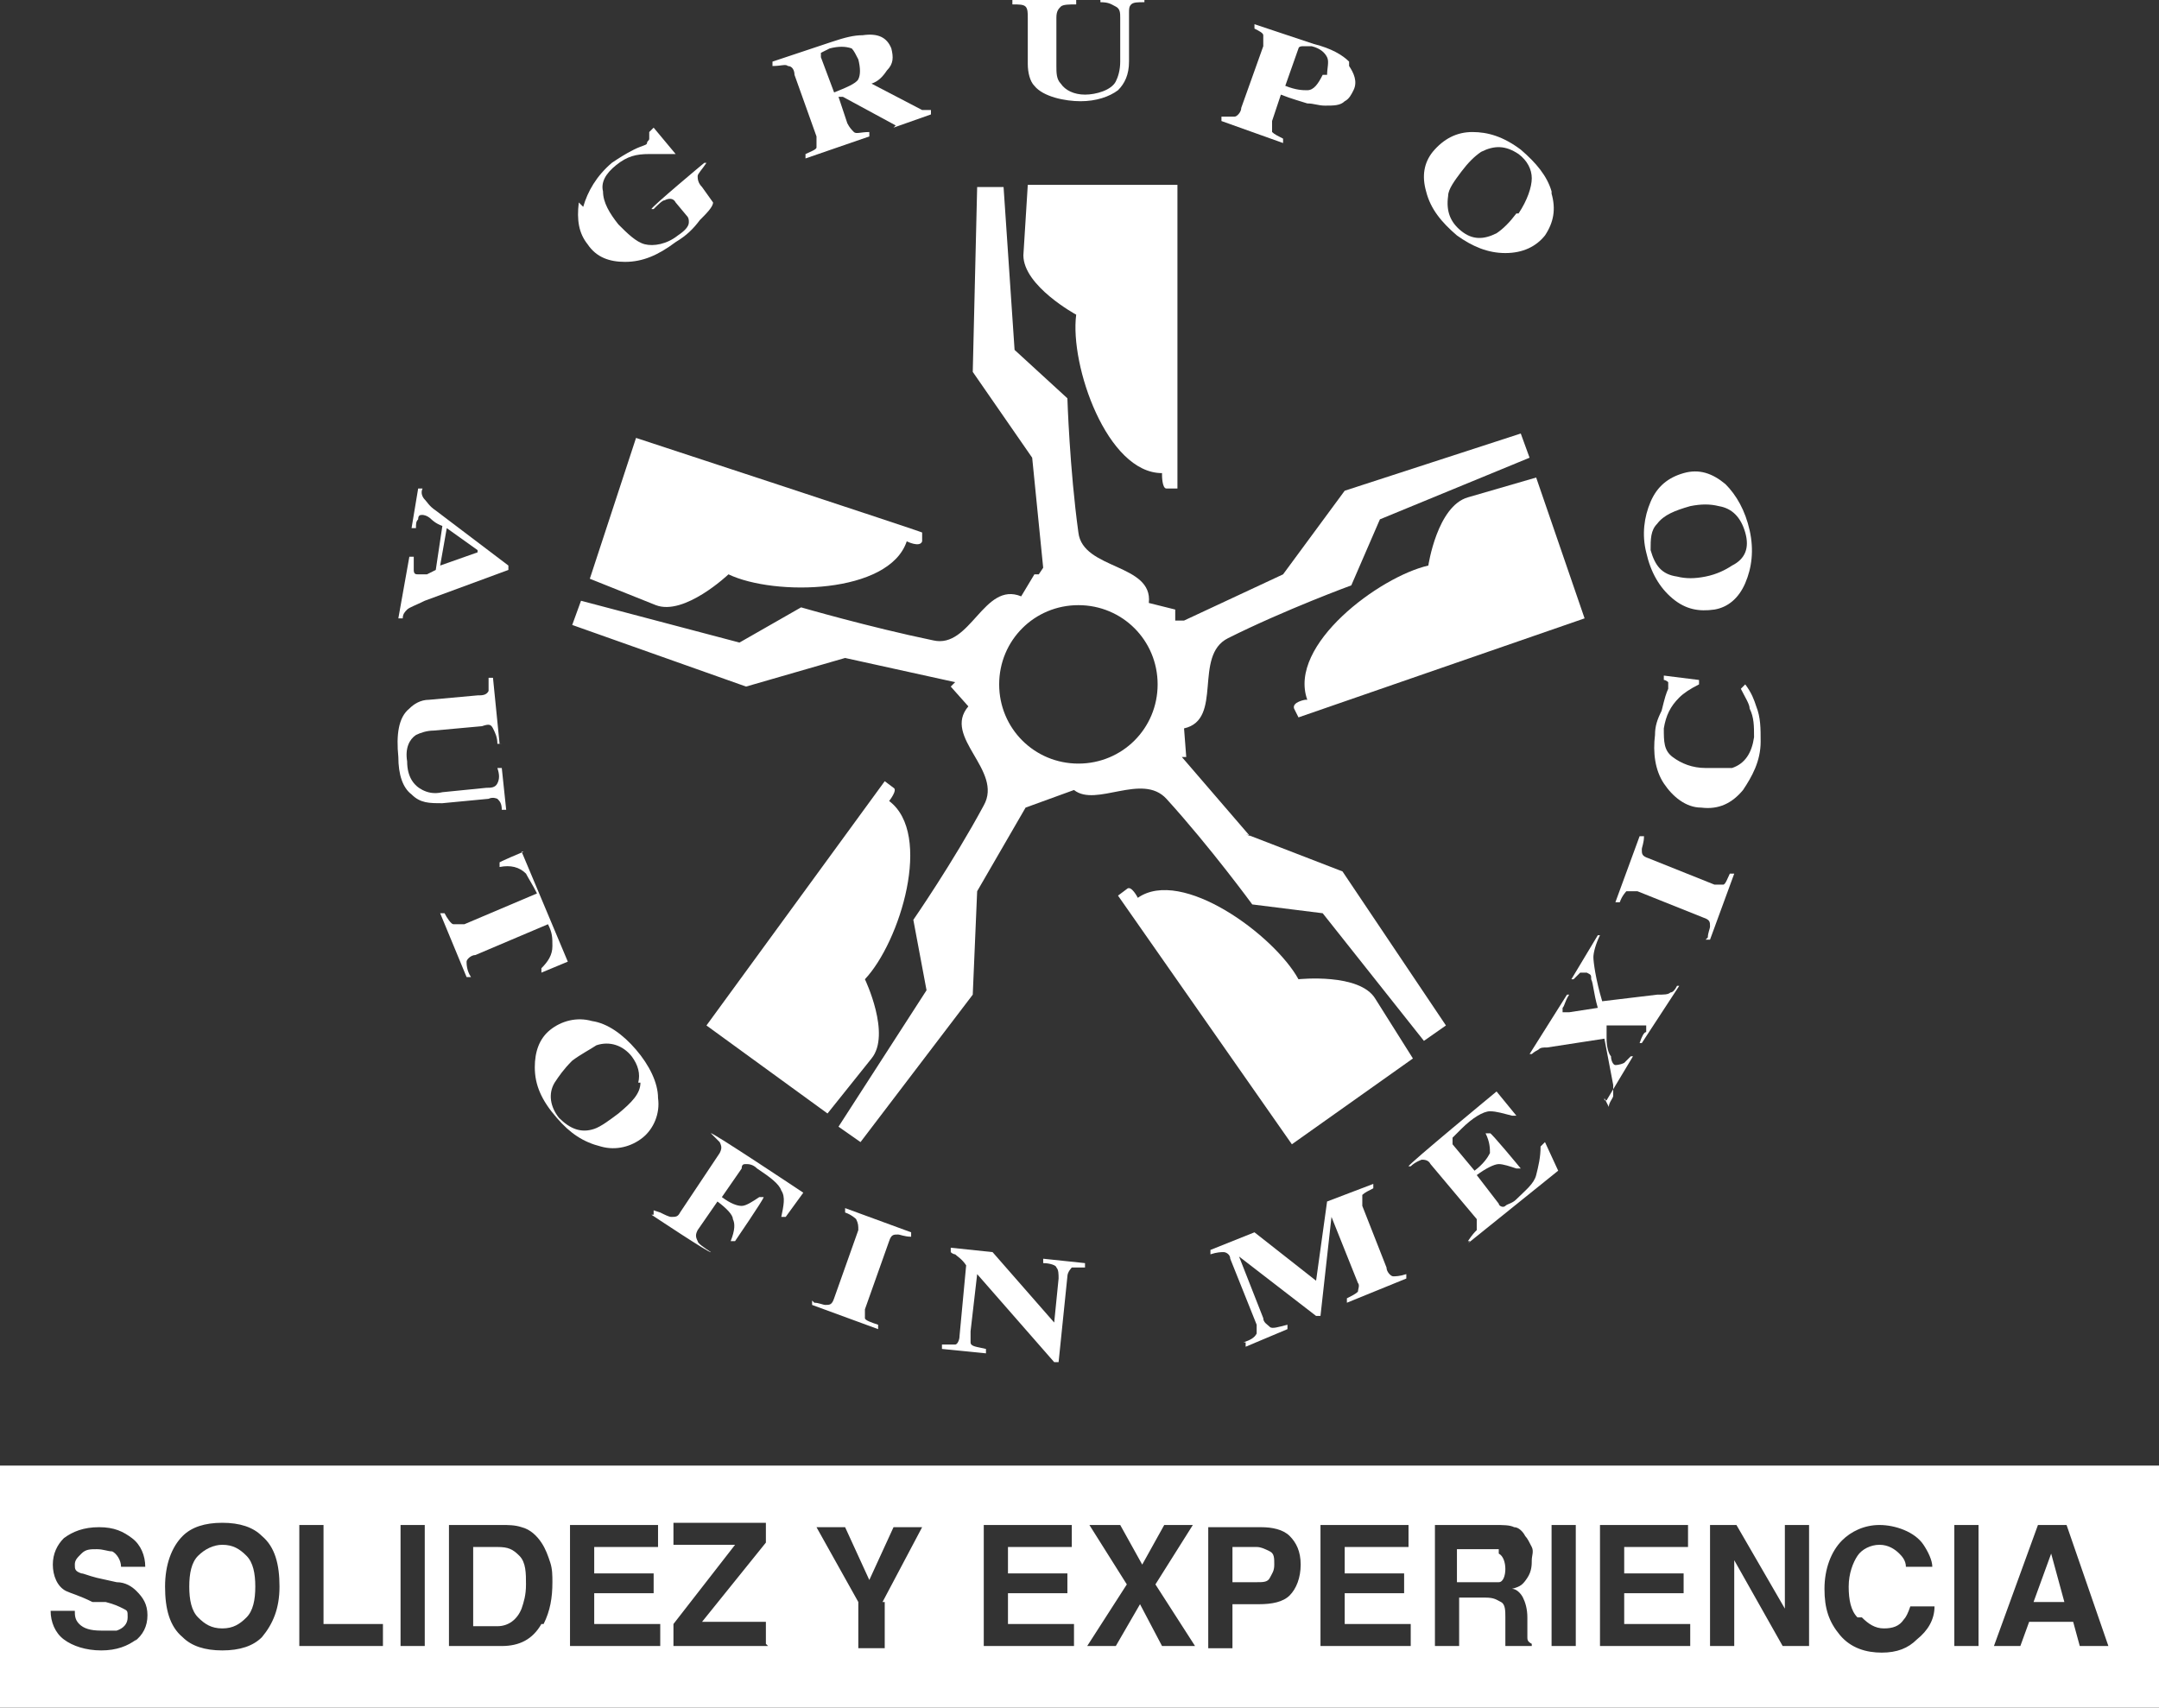 <?xml version="1.0" encoding="UTF-8"?>
<svg xmlns="http://www.w3.org/2000/svg" version="1.1" viewBox="0 0 98.1 77.6">
  <rect x="0" y="0" width="98.1" height="77.6" fill="#333333" stroke="none"/>
  <defs>
    <style>
      .cls-1 {
        fill-rule: evenodd;
      }

      .cls-1, .cls-2 {
        fill: #fff;
      }
    </style>
  </defs>
  <!-- Generator: Adobe Illustrator 28.7.1, SVG Export Plug-In . SVG Version: 1.2.0 Build 142)  -->
  <g>
    <g id="Layer_1">
      <g>
        <path class="cls-2" d="M22.6,70.3h-1.1v3.6h1.1c.5,0,.9-.3,1.1-.8.1-.3.2-.6.2-1.1s0-1-.3-1.3-.5-.4-1-.4h0Z"/>
        <path class="cls-2" d="M0,66.6v11h98.1v-11H0ZM6.2,74.5c-.4.3-.9.5-1.6.5s-1.3-.2-1.7-.5c-.4-.3-.6-.8-.6-1.3h1.1c0,.2,0,.4.2.6.2.2.5.3,1,.3s.5,0,.7,0c.3-.1.5-.3.5-.6s0-.3-.2-.4-.4-.2-.8-.3h-.6c-.6-.3-1-.4-1.2-.5-.4-.2-.6-.7-.6-1.2s.2-.9.5-1.2c.4-.3.9-.5,1.6-.5s1.1.2,1.5.5.6.8.6,1.3h-1.1c0-.3-.2-.6-.4-.7-.2,0-.4-.1-.7-.1s-.5,0-.7.2-.3.3-.3.5,0,.3.3.4c.1,0,.3.1.7.2l.9.2c.4,0,.7.2.9.4.3.3.5.6.5,1.1s-.2.9-.6,1.2h0ZM11.9,74.4c-.4.4-1,.6-1.8.6s-1.4-.2-1.8-.6c-.6-.5-.8-1.3-.8-2.3s.3-1.8.8-2.3c.4-.4,1-.6,1.8-.6s1.4.2,1.8.6c.6.5.8,1.3.8,2.3s-.3,1.7-.8,2.3ZM17.5,74.8h-3.9v-5.5h1.1v4.5h2.7v1h0ZM19.3,74.8h-1.1v-5.5h1.1v5.5ZM24.6,73.8c-.4.7-1,1-1.8,1h-2.4v-5.5h2.4c.3,0,.6,0,.9.1.4.1.7.4.9.7.2.3.3.6.4.9s.1.6.1.9c0,.7-.1,1.3-.4,1.9h0ZM30.1,74.8h-4.2v-5.5h4v1h-2.9v1.2h2.7v.9h-2.7v1.4h3s0,1,0,1ZM34.9,74.8h-4.3v-1l2.8-3.6h-2.8v-1h4.2v.9l-2.9,3.6h2.9v1h0ZM40.2,72.8v2.1h-1.2v-2.1l-1.9-3.4h1.3l1.1,2.4,1.1-2.4h1.3l-1.8,3.4h0ZM48.9,74.8h-4.2v-5.5h4v1h-2.9v1.2h2.7v.9h-2.7v1.4h3v1ZM52.8,74.8l-1-1.9-1.1,1.9h-1.3l1.8-2.8-1.7-2.7h1.4l1,1.8,1-1.8h1.3l-1.7,2.7,1.8,2.8h-1.4ZM58.6,72.5c-.3.3-.8.4-1.4.4h-1.2v2h-1.1v-5.5h2.4c.5,0,1,.1,1.3.4.3.3.5.7.5,1.3s-.2,1.1-.5,1.4h0ZM64.2,74.8h-4.2v-5.5h4v1h-2.9v1.2h2.7v.9h-2.7v1.4h3s0,1,0,1ZM69.7,74.8h-1.3c0-.1,0-.2,0-.3,0-.2,0-.3,0-.5v-.5c0-.3,0-.6-.2-.7s-.3-.2-.7-.2h-1.2v2.2h-1.1v-5.5h2.7c.4,0,.7,0,.9.1.2,0,.4.2.5.4.1.1.2.3.3.5s0,.4,0,.6,0,.5-.2.8-.3.4-.7.5c.2,0,.4.2.5.4s.2.5.2.9v.4c0,.2,0,.4,0,.5,0,.1,0,.2.2.3,0,0,0,.1,0,.1ZM71.6,74.8h-1.1v-5.5h1.1v5.5ZM76.9,74.8h-4.2v-5.5h4v1h-2.9v1.2h2.7v.9h-2.7v1.4h3v1ZM82.2,74.8h-1.2l-2.2-3.9v3.9h-1.1v-5.5h1.2l2.2,3.8v-3.8h1.1v5.5ZM84.6,73.5c.3.3.6.5,1,.5s.7-.1.9-.4c.1-.1.2-.3.3-.6h1.1c0,.6-.3,1.1-.8,1.5-.4.4-.9.6-1.6.6s-1.4-.2-1.9-.8-.7-1.2-.7-2.1.3-1.7.8-2.2c.4-.4,1-.7,1.7-.7s1.6.3,2,.9c.2.3.4.7.4,1h-1.2c0-.3-.2-.5-.3-.6-.2-.2-.5-.4-.9-.4s-.8.2-1,.5c-.2.3-.4.8-.4,1.4s.1,1.1.4,1.4h0ZM89.9,74.8h-1.1v-5.5h1.1v5.5ZM94.5,74.8l-.3-1.1h-2l-.4,1.1h-1.2l2-5.5h1.3l1.9,5.5h-1.3Z"/>
        <path class="cls-2" d="M57.1,70.3h-1.1v1.6h1.1c.3,0,.5,0,.6-.2s.2-.3.2-.6,0-.5-.2-.6c-.2-.1-.4-.2-.6-.2Z"/>
        <path class="cls-2" d="M10.1,70.2c-.4,0-.8.2-1.1.5-.3.3-.4.8-.4,1.4s.1,1.1.4,1.4c.3.3.6.5,1.1.5s.8-.2,1.1-.5c.3-.3.4-.8.4-1.4s-.1-1.1-.4-1.4c-.3-.3-.6-.5-1.1-.5h0Z"/>
        <path class="cls-2" d="M68.1,70.4c-.1,0-.3,0-.6,0h-1.3v1.5h1.3c.3,0,.4,0,.6,0,.2,0,.3-.3.3-.6s-.1-.6-.3-.7Z"/>
        <polygon class="cls-2" points="92.4 72.8 93.8 72.8 93.2 70.6 92.4 72.8"/>
      </g>
      <path class="cls-1" d="M40.4,36.4s.4-.5.2-.6l-.4-.3-8.1,11.1,5.5,4,2-2.5c.9-1.1-.3-3.6-.3-3.6,1.6-1.7,3.1-6.6,1.1-8.1h0Z"/>
      <path class="cls-1" d="M51.7,40.8s-.3-.6-.5-.4l-.4.3,7.9,11.3,5.5-3.9-1.7-2.7c-.7-1.2-3.5-.9-3.5-.9-1.1-2-5.3-5.1-7.3-3.7h0Z"/>
      <path class="cls-1" d="M41.2,24.6s.6.3.7,0v-.4c.1,0-13-4.3-13-4.3l-2.1,6.4,3,1.2c1.3.5,3.3-1.4,3.3-1.4,2.1,1,7.3.9,8.1-1.5h0Z"/>
      <path class="cls-1" d="M52.8,21.6s0,.6.2.6h.5v-13.8h-6.8l-.2,3.2c0,1.4,2.4,2.7,2.4,2.7-.3,2.3,1.4,7.2,3.9,7.2Z"/>
      <path class="cls-1" d="M59.3,31.8s-.6.1-.5.4l.2.4,13-4.5-2.2-6.4-3.1.9c-1.4.4-1.8,3.1-1.8,3.1-2.2.5-6.4,3.6-5.5,6.1h0Z"/>
      <g>
        <path class="cls-1" d="M26.5,9.4c.2-.7.6-1.4,1.3-2,.3-.2.6-.4,1-.6.4-.2.6-.2.6-.3s.1-.1.1-.2c0,0,0-.2,0-.3l.2-.2,1,1.2h-.2c-.4,0-.7,0-1,0-.6,0-1,.1-1.5.5-.5.4-.7.8-.6,1.2,0,.5.3,1,.7,1.5.4.4.8.8,1.2.9s1,0,1.5-.4c.3-.2.5-.4.5-.6,0-.1,0-.2-.1-.3l-.5-.6c-.1-.2-.3-.2-.5-.1-.1,0-.3.2-.5.4h-.1c0-.1,2.4-2.1,2.4-2.1h.1c-.2.3-.4.5-.4.6,0,.1,0,.3.2.5l.5.7c0,.2-.3.5-.6.8-.3.4-.6.7-1.1,1-.8.6-1.5.9-2.3.9-.7,0-1.3-.2-1.7-.8-.4-.5-.5-1.1-.4-1.9h0Z"/>
        <g>
          <path class="cls-1" d="M70.5,8.7c-.2-.7-.7-1.3-1.4-1.9-.8-.6-1.5-.8-2.2-.8-.7,0-1.3.3-1.8.9-.4.5-.5,1.1-.3,1.8.2.8.7,1.4,1.4,2,.7.5,1.4.8,2.2.8.8,0,1.4-.3,1.8-.8.4-.6.5-1.2.3-1.9h0ZM68.9,9.7c-.3.4-.6.7-.9.9-.6.3-1.1.3-1.6-.1-.5-.4-.7-.9-.6-1.6,0-.3.3-.7.6-1.1s.6-.7.9-.9c.6-.3,1.1-.3,1.7.1.4.3.6.7.6,1.1s-.2,1-.6,1.6Z"/>
          <path class="cls-1" d="M61.3,2.8c-.3-.3-.8-.6-1.6-.8l-2.7-.9v.2c.2.1.4.2.4.3,0,.1,0,.3,0,.5l-1,2.8c0,.2-.2.4-.3.4s-.3,0-.6,0v.2c0,0,2.8,1,2.8,1v-.2c-.2-.1-.4-.2-.5-.3,0-.1,0-.3,0-.5l.4-1.2c.5.2.9.3,1.2.4.3,0,.5.1.8.1.4,0,.7,0,.9-.2.2-.1.3-.3.4-.5.2-.4,0-.8-.2-1.1h0ZM60.1,3.4c-.2.4-.4.7-.7.7-.2,0-.5,0-1-.2l.6-1.7c0,0,0-.1.2-.1,0,0,.2,0,.4,0,.4.1.6.3.7.5s0,.5,0,.8h0Z"/>
          <path class="cls-1" d="M48.9,0v.2c-.3,0-.6,0-.7.1s-.2.2-.2.5v2.2c0,.3,0,.6.2.8.2.3.6.5,1.1.5s1.2-.2,1.4-.6c.1-.2.2-.5.2-.9V.8c0-.2,0-.4-.2-.5s-.3-.2-.7-.2v-.2h2v.2c-.3,0-.5,0-.6.1s-.1.2-.1.4v2.2c0,.6-.2,1-.5,1.3-.4.3-1,.5-1.7.5s-1.7-.2-2.1-.7c-.2-.2-.3-.6-.3-1V.8c0-.2,0-.4-.1-.5s-.3-.1-.6-.1V0h3Z"/>
          <path class="cls-1" d="M22.8,33.8h-.2c0-.3-.1-.5-.2-.7s-.2-.2-.5-.1l-2.2.2c-.3,0-.6.1-.8.2-.3.2-.5.6-.4,1.2,0,.7.3,1.1.7,1.3.2.1.5.2.9.1l2-.2c.2,0,.4,0,.5-.2s.1-.4,0-.7h.2s.2,1.9.2,1.9h-.2c0-.3-.1-.4-.2-.5,0,0-.2-.1-.4,0l-2.1.2c-.6,0-1,0-1.4-.4-.4-.3-.6-.9-.6-1.7-.1-1,0-1.8.5-2.2.2-.2.5-.4.9-.4l2.2-.2c.2,0,.4,0,.5-.2,0,0,0-.3,0-.6h.2s.3,3,.3,3h0Z"/>
          <path class="cls-1" d="M23.7,38.7l2.1,5-1.2.5v-.2c.3-.3.5-.6.5-1s0-.6-.2-1l-3.3,1.4c-.2,0-.4.2-.4.3,0,.1,0,.4.2.7h-.2c0,0-1.2-2.9-1.2-2.9h.2c.1.2.3.5.4.5.1,0,.3,0,.5,0l3.3-1.4c-.2-.4-.4-.7-.5-.9-.3-.3-.7-.4-1.2-.3v-.2c-.1,0,1.1-.5,1.1-.5h0Z"/>
          <path class="cls-1" d="M30,55.1c.2.1.4.2.5.2.2,0,.3,0,.4-.2l1.8-2.7c.1-.2.1-.3,0-.5,0,0-.2-.2-.4-.4h0c0-.1,4.2,2.7,4.2,2.7l-.8,1.1h-.2c.1-.5.2-.9,0-1.2-.1-.3-.5-.6-1.1-1-.2-.2-.4-.2-.5-.2s-.2,0-.2.2l-.9,1.3c.4.3.7.4.9.4s.5-.2.8-.4h.2c0,.1-1.3,2-1.3,2h-.2c.2-.5.2-.8.1-1,0-.2-.3-.5-.7-.8l-.9,1.3c-.1.2-.1.3,0,.5,0,.1.3.3.6.5h0c0,.1-2.7-1.7-2.7-1.7h.1c0-.1,0-.2,0-.2Z"/>
          <path class="cls-1" d="M37,59.2c.2,0,.4.1.5.1.2,0,.3,0,.4-.3l1.1-3.1c0-.2,0-.3-.1-.5,0,0-.2-.2-.5-.3v-.2c0,0,3,1.1,3,1.1v.2c-.3,0-.5-.1-.6-.1-.2,0-.3,0-.4.3l-1.1,3.1c0,.2,0,.3,0,.4s.3.2.6.3v.2c0,0-3-1.1-3-1.1v-.2Z"/>
          <path class="cls-1" d="M42.7,61.1c.3,0,.5,0,.7,0,.1,0,.2-.2.2-.4l.3-3.2c-.2-.3-.4-.4-.5-.5,0,0-.1,0-.2-.1v-.2s1.9.2,1.9.2l2.8,3.2h0l.2-2c0-.2,0-.4-.1-.5,0-.1-.3-.2-.6-.2v-.2s1.9.2,1.9.2v.2c-.3,0-.5,0-.6,0,0,0-.2.2-.2.4l-.4,3.9h-.2s-3.5-4-3.5-4h0l-.3,2.6c0,.2,0,.3,0,.5,0,.2.3.2.7.3v.2s-2-.2-2-.2v-.2s0,0,0,0Z"/>
          <path class="cls-1" d="M56.5,61c.3-.1.5-.2.6-.4,0-.1,0-.3,0-.4l-1.2-3c0-.2-.2-.3-.3-.3-.1,0-.3,0-.6.1v-.2c0,0,2-.8,2-.8l2.8,2.2h0s.5-3.6.5-3.6l2.1-.8v.2c-.2.1-.4.2-.5.3,0,0,0,.3,0,.5l1.1,2.8c0,.2.2.4.3.4s.3,0,.6-.1v.2c0,0-2.7,1.1-2.7,1.1v-.2c.2-.1.4-.2.5-.3,0-.1.1-.3,0-.4l-1.2-3h0s-.5,4.5-.5,4.5h-.2c0,0-3.5-2.7-3.5-2.7h0l1.1,2.8c0,.2.2.3.3.4s.4,0,.8-.1v.2c0,0-1.9.8-1.9.8v-.2c0,0,0,0,0,0Z"/>
          <path class="cls-1" d="M66.8,56.4h-.1c.2-.3.3-.4.4-.5,0-.2,0-.3,0-.5l-2.1-2.5c-.1-.2-.3-.2-.4-.2,0,0-.3.1-.5.3h-.1c0-.1,4-3.4,4-3.4l.9,1.1h-.2c-.4-.1-.7-.2-1-.2-.3,0-.8.3-1.3.8-.2.2-.3.3-.4.4,0,0,0,.2,0,.3l1,1.2c.4-.3.6-.6.7-.8,0-.2,0-.5-.2-.9h.2c0-.1,1.4,1.6,1.4,1.6h-.2c-.3-.1-.6-.2-.8-.2s-.6.2-1,.5l1,1.3c0,.1.2.2.3.1s.3-.1.5-.3c.4-.4.8-.7.9-1.1s.2-.8.2-1.3l.2-.2.6,1.3-4.1,3.3h0Z"/>
          <path class="cls-1" d="M73.1,50.3c0-.2.2-.4.2-.5,0-.2,0-.3,0-.5l-.4-2.1-2.6.4c-.2,0-.3,0-.4.1,0,0-.2.1-.3.2h-.1c0,0,1.7-2.7,1.7-2.7h.1c-.2.3-.2.5-.3.6,0,0,0,.2,0,.2,0,0,0,0,.1,0h.2l1.3-.2c-.2-.7-.2-1.1-.3-1.3,0-.2,0-.2-.2-.3,0,0-.2,0-.3,0,0,0-.2.2-.3.3h-.1c0,0,1.2-2,1.2-2h.1c-.2.4-.3.8-.3,1s.1,1,.4,2l2.5-.3c.3,0,.5,0,.6-.1.1,0,.2-.1.3-.3h.1c0,0-1.7,2.6-1.7,2.6h-.1c.1-.3.2-.5.3-.5,0-.1,0-.2,0-.3,0,0,0,0-.1,0,0,0-.2,0-.3,0h-1.4c0,.1,0,.6,0,.6,0,.4.1.7.2.8,0,.2.1.4.2.4,0,0,.2,0,.4-.1,0,0,.2-.2.3-.3h.1c0,0-1.2,2-1.2,2h-.1c0,0,0-.1,0-.1Z"/>
          <path class="cls-1" d="M77.6,42.6c0-.2.1-.4.1-.5,0-.2,0-.3-.3-.4l-3-1.2c-.2,0-.3,0-.5,0,0,0-.2.2-.3.5h-.2c0,0,1.1-3,1.1-3h.2c0,.3-.1.5-.1.6,0,.2,0,.3.3.4l3,1.2c.2,0,.3,0,.4,0s.2-.3.3-.5h.2c0,0-1.1,3-1.1,3h-.2c0,0,0,0,0,0Z"/>
          <path class="cls-1" d="M75.6,31.9c.1-.4.2-.6.2-.6,0-.1,0-.2,0-.3,0,0-.1-.1-.2-.1v-.2s1.6.2,1.6.2v.2c-.4.2-.7.4-.9.6-.4.4-.6.8-.7,1.4,0,.6,0,1,.4,1.3.4.3.9.5,1.5.5.5,0,.9,0,1.2,0,.6-.2.9-.7,1-1.4,0-.5,0-.9-.2-1.3,0-.2-.2-.5-.4-.9l.2-.2c.3.4.4.7.5,1,.2.5.2,1,.2,1.6,0,.9-.4,1.6-.8,2.2-.5.6-1.1.9-1.9.8-.7,0-1.3-.5-1.7-1.1-.4-.6-.5-1.4-.4-2.2,0-.4.1-.7.3-1.1h0Z"/>
          <path class="cls-1" d="M40.6,5.8l1.7-.6v-.2c-.1,0-.2,0-.2,0s-.1,0-.2,0l-2.3-1.2c.3-.1.5-.3.7-.6.3-.3.3-.6.2-1-.2-.5-.6-.7-1.3-.6-.4,0-.8.1-1.4.3l-2.7.9v.2c.4,0,.6-.1.7,0,.2,0,.3.2.3.4l1,2.8c0,.2,0,.4,0,.5,0,.1-.3.2-.5.3v.2c0,0,2.9-1,2.9-1v-.2c-.4,0-.6.1-.7,0s-.2-.2-.3-.4l-.4-1.2h.2c0,0,2.4,1.3,2.4,1.3h0ZM37.9,4.2l-.6-1.6c0,0,0-.2,0-.2,0,0,.2-.1.4-.2.4-.1.7-.1,1,0,.1.1.2.3.3.5.1.4.1.7,0,.9s-.6.4-1.1.6Z"/>
          <path class="cls-1" d="M19.8,23.2c-.3-.2-.4-.4-.5-.5-.1-.1-.2-.3-.1-.5h-.2s-.3,1.8-.3,1.8h.2c0-.2,0-.3.1-.4,0-.2.1-.2.2-.2,0,0,.2,0,.4.2,0,0,.2.2.5.3l-.3,2-.4.2c-.1,0-.2,0-.2,0-.1,0-.2,0-.2,0-.1,0-.2,0-.2-.2s0-.3,0-.6h-.2s-.5,2.8-.5,2.8h.2c0-.2.1-.3.2-.4s.4-.2.8-.4l3.8-1.4v-.2s-3.3-2.5-3.3-2.5h0ZM21.7,25.1l-1.7.6.3-1.7,1.4,1h0c0,0,0,0,0,0Z"/>
          <path class="cls-1" d="M29.9,49.9c0-.7-.4-1.5-1-2.2-.6-.7-1.3-1.2-2-1.3-.7-.2-1.4,0-1.9.4-.5.4-.7,1-.7,1.7,0,.8.3,1.5,1,2.3.6.7,1.2,1.1,2,1.3.7.2,1.4,0,1.9-.4s.8-1.1.7-1.8h0ZM29.1,49.2c0,.5-.4.9-1,1.4-.4.3-.8.6-1.1.7-.6.2-1.1,0-1.6-.5-.4-.5-.5-1.1-.2-1.6.2-.3.4-.6.8-1,.4-.3.8-.5,1.1-.7.6-.2,1.2,0,1.6.5.3.4.4.8.3,1.2h0Z"/>
          <path class="cls-1" d="M79.5,24.1c-.2-.9-.6-1.6-1.1-2.1-.6-.5-1.2-.7-1.9-.5s-1.2.6-1.5,1.3c-.3.7-.4,1.5-.2,2.3.2.9.6,1.6,1.2,2.1.6.5,1.2.6,1.9.5.6-.1,1.1-.5,1.4-1.2.3-.7.4-1.5.2-2.4h0ZM78.7,25.7c-.3.2-.7.4-1.2.5-.5.1-.9.1-1.3,0-.7-.1-1-.5-1.2-1.2,0-.5,0-.9.3-1.2.3-.4.8-.6,1.5-.8.5-.1.9-.1,1.3,0,.6.1,1,.5,1.2,1.2s0,1.2-.6,1.5Z"/>
        </g>
      </g>
      <path class="cls-1" d="M56.8,38l-3.1-3.6h.2c0,0-.1-1.3-.1-1.3,1.8-.4.4-3.3,2-4.1,2.6-1.3,5.6-2.4,5.6-2.4l1.3-3,6.8-2.8-.4-1.1-8,2.6-2.8,3.8-4.5,2.1h-.4v-.5l-1.2-.3c.2-1.8-3-1.5-3.2-3.2-.4-2.9-.5-6.1-.5-6.1l-2.4-2.2-.5-7.4h-1.2l-.2,8.4,2.7,3.9.5,5-.2.3h-.2c0,0-.6,1-.6,1-1.7-.7-2.3,2.4-4,2-2.9-.6-6-1.5-6-1.5l-2.8,1.6-7.2-1.9-.4,1.1,7.9,2.8,4.5-1.3,5,1.1-.2.2.8.9c-1.2,1.4,1.6,2.9.7,4.5-1.4,2.6-3.2,5.2-3.2,5.2l.6,3.2-4,6.2,1,.7,5.1-6.7.2-4.7,2.2-3.8,2.2-.8c1,.8,3.1-.8,4.2.4,2,2.2,3.9,4.8,3.9,4.8l3.2.4,4.6,5.8,1-.7-4.7-7-4.4-1.7h0ZM49,34.7c-2,0-3.6-1.6-3.6-3.6s1.6-3.6,3.6-3.6,3.6,1.6,3.6,3.6-1.6,3.6-3.6,3.6Z"/>
    </g>
  </g>
</svg>